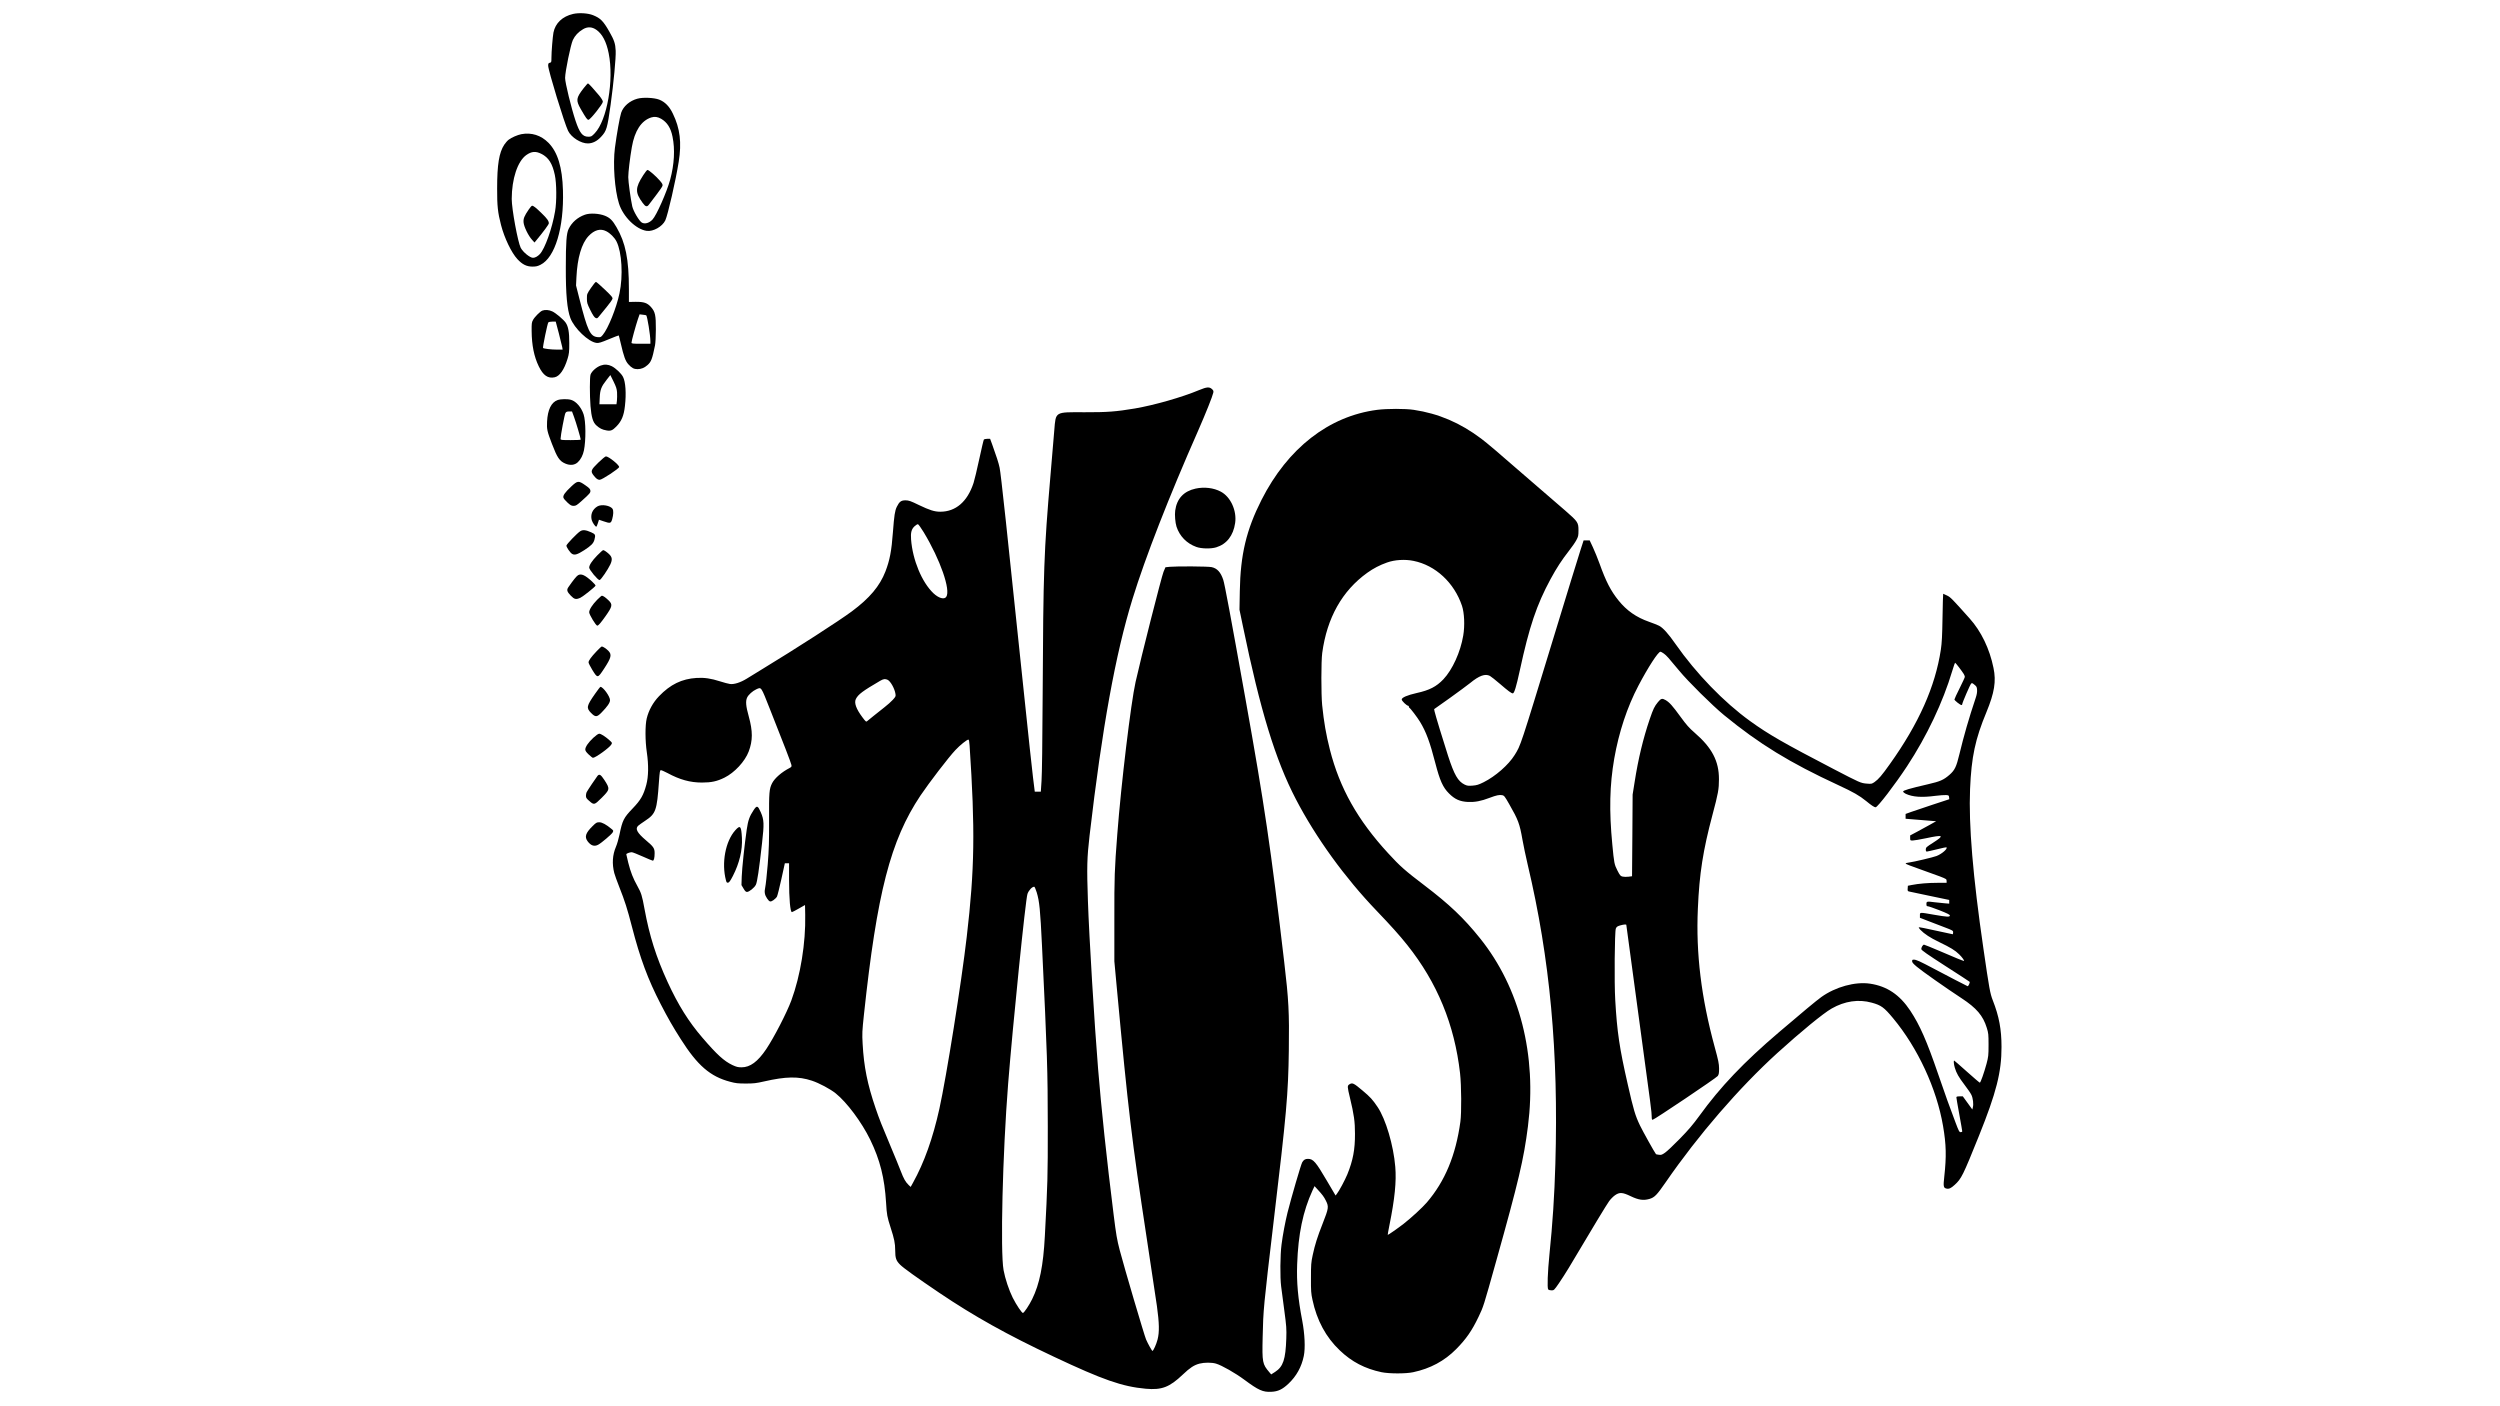 <?xml version="1.0" encoding="UTF-8" standalone="yes"?>
<svg version="1.0" xmlns="http://www.w3.org/2000/svg" width="3840" height="2160" viewBox="0 0 3840 2160" preserveAspectRatio="xMidYMid meet">
  <g transform="translate(0,2160) scale(0.1,-0.1)" fill="#000000" stroke="none">
    <path d="M8803 21386 c-164 -38 -273 -141 -302 -286 -12 -65 -31 -296 -31
-391 0 -63 -1 -67 -25 -73 -21 -5 -25 -12 -25 -45 0 -71 251 -891 306 -1001
50 -102 199 -195 305 -193 72 1 140 35 201 101 85 91 96 129 147 492 47 340
83 722 78 830 -5 110 -22 162 -98 295 -93 163 -136 206 -250 252 -77 31 -214
40 -306 19z m360 -246 c89 -63 151 -182 186 -357 84 -413 -24 -1033 -214
-1230 -48 -50 -54 -53 -101 -53 -86 1 -131 58 -194 246 -66 198 -160 584 -160
656 0 95 85 510 119 583 32 68 83 123 156 166 70 42 141 38 208 -11z"/>
    <path d="M8963 20243 c-115 -149 -119 -183 -43 -317 83 -143 99 -166 119 -166
27 0 221 243 221 277 0 17 -21 51 -57 96 -74 90 -163 187 -172 187 -4 0 -35
-35 -68 -77z"/>
    <path d="M9790 20084 c-119 -33 -215 -116 -249 -216 -21 -63 -68 -327 -96
-541 -32 -250 -4 -642 62 -852 63 -203 262 -399 427 -421 99 -14 240 66 285
161 39 83 161 616 206 900 47 295 21 512 -90 740 -53 111 -121 180 -210 215
-78 30 -251 38 -335 14z m366 -309 c92 -54 147 -140 174 -275 40 -193 27 -426
-36 -659 -52 -191 -210 -549 -272 -614 -50 -53 -116 -72 -162 -47 -41 22 -133
177 -149 252 -24 108 -61 379 -61 447 0 75 26 296 55 461 43 250 145 407 298
456 52 16 99 10 153 -21z"/>
    <path d="M9881 18910 c-126 -195 -127 -267 -10 -426 46 -63 68 -68 101 -21 12
17 62 83 110 145 49 63 91 125 94 138 5 20 -3 36 -43 82 -60 69 -168 162 -187
162 -8 0 -37 -36 -65 -80z"/>
    <path d="M8007 19539 c-59 -12 -150 -51 -194 -85 -19 -14 -49 -49 -68 -77 -79
-121 -109 -303 -109 -672 -1 -268 10 -370 60 -562 52 -200 159 -423 251 -523
75 -81 140 -114 228 -115 57 0 81 5 127 28 223 110 362 569 345 1142 -10 357
-81 589 -224 733 -113 114 -260 161 -416 131z m310 -303 c109 -55 168 -148
205 -323 28 -129 30 -408 4 -558 -44 -261 -156 -576 -234 -658 -33 -35 -73
-57 -105 -57 -47 0 -155 88 -189 154 -44 86 -138 596 -138 750 1 310 90 578
223 674 83 58 146 63 234 18z"/>
    <path d="M8122 18383 c-70 -103 -85 -140 -80 -200 6 -66 73 -204 130 -266 l38
-42 29 35 c114 138 191 243 191 260 0 36 -26 73 -112 156 -87 85 -124 114
-145 114 -7 0 -30 -26 -51 -57z"/>
    <path d="M8984 18302 c-112 -40 -201 -117 -250 -219 -33 -67 -43 -204 -43
-593 -1 -411 20 -642 70 -775 59 -158 280 -369 402 -382 35 -4 66 5 190 57 82
34 150 60 151 58 2 -1 15 -57 31 -123 47 -204 72 -272 118 -322 51 -56 84 -73
140 -73 55 0 105 20 152 62 57 50 73 92 116 303 7 33 13 142 13 245 1 218 -10
270 -74 343 -58 65 -109 82 -237 81 l-103 -2 0 197 c0 460 -51 712 -191 952
-61 105 -99 143 -177 175 -89 36 -231 44 -308 16z m327 -253 c62 -31 128 -97
159 -159 82 -163 103 -527 45 -797 -47 -224 -174 -539 -256 -637 -31 -37 -34
-38 -81 -34 -113 11 -154 100 -278 588 l-52 205 6 125 c14 297 79 521 186 634
89 95 183 120 271 75z m615 -1292 c17 -16 64 -310 64 -398 l0 -39 -145 0
c-132 0 -145 2 -145 18 0 24 65 260 97 356 l27 78 49 -6 c28 -3 51 -7 53 -9z"/>
    <path d="M9078 17178 c-63 -93 -63 -93 -63 -164 0 -66 4 -79 53 -178 38 -77
61 -110 79 -119 24 -11 28 -9 57 27 17 22 68 85 114 140 46 55 86 112 89 126
6 21 -9 39 -117 142 -68 65 -129 118 -136 118 -8 0 -42 -42 -76 -92z"/>
    <path d="M8330 16829 c-35 -14 -118 -97 -143 -144 -20 -36 -22 -54 -21 -170 2
-219 37 -392 109 -541 68 -141 142 -192 245 -169 77 17 146 117 197 282 24 79
27 105 27 243 1 168 -15 256 -56 315 -34 48 -152 148 -205 172 -50 24 -111 28
-153 12z m253 -346 c25 -98 49 -195 53 -215 l6 -38 -88 0 c-88 0 -201 14 -213
25 -8 9 68 377 81 392 6 8 33 13 62 13 l52 0 47 -177z"/>
    <path d="M9229 15986 c-66 -23 -139 -87 -158 -139 -14 -36 -14 -317 -1 -484
14 -171 38 -250 89 -296 52 -47 89 -66 156 -78 64 -12 93 -1 151 59 81 82 117
168 133 317 22 190 10 369 -29 445 -27 54 -112 134 -173 165 -56 28 -111 32
-168 11z m249 -415 c2 -38 1 -94 -2 -125 l-7 -56 -131 0 -131 0 5 103 c5 122
24 170 108 276 l55 70 49 -99 c40 -82 50 -112 54 -169z"/>
    <path d="M18420 15609 c-261 -110 -694 -233 -987 -283 -292 -49 -423 -59 -776
-58 -458 2 -439 13 -463 -275 -8 -98 -35 -412 -59 -698 -101 -1183 -110 -1427
-120 -3400 -3 -687 -10 -1185 -17 -1287 l-11 -168 -47 0 -46 0 -27 218 c-15
119 -74 672 -132 1227 -273 2618 -361 3437 -381 3531 -14 69 -51 184 -114 357
l-32 87 -43 0 c-23 0 -47 -6 -53 -12 -5 -7 -37 -143 -71 -301 -34 -158 -73
-322 -87 -364 -94 -288 -273 -443 -512 -443 -88 0 -163 24 -326 102 -131 64
-156 72 -207 73 -68 0 -95 -20 -134 -99 -30 -62 -40 -130 -60 -391 -21 -288
-49 -432 -115 -603 -87 -224 -241 -408 -515 -612 -198 -147 -846 -565 -1400
-902 -77 -47 -174 -106 -215 -132 -95 -59 -195 -91 -258 -82 -25 3 -94 22
-154 41 -137 44 -237 59 -358 52 -228 -14 -404 -100 -578 -281 -93 -97 -159
-218 -189 -343 -25 -107 -24 -342 2 -518 29 -195 26 -373 -8 -499 -43 -160
-85 -234 -209 -363 -139 -145 -158 -183 -203 -403 -13 -63 -37 -147 -54 -186
-54 -126 -62 -262 -26 -404 8 -31 42 -125 75 -209 88 -222 124 -336 196 -614
126 -487 245 -809 443 -1192 109 -211 188 -349 306 -534 258 -407 454 -577
760 -657 85 -23 121 -27 240 -27 122 0 158 4 280 32 337 77 528 80 735 12 114
-38 281 -127 366 -195 172 -138 398 -441 530 -711 151 -311 221 -588 244 -971
11 -184 16 -213 71 -384 54 -166 69 -238 69 -344 0 -120 14 -160 75 -221 49
-50 251 -195 600 -431 535 -361 1045 -646 1766 -985 749 -353 1046 -457 1407
-490 248 -22 365 23 571 219 109 104 172 145 256 167 75 19 187 19 252 0 89
-26 299 -146 436 -248 217 -161 285 -192 415 -185 102 5 168 36 261 123 124
117 203 260 237 427 25 122 15 336 -24 543 -66 343 -88 591 -78 865 16 464 89
814 235 1133 l32 68 52 -57 c68 -74 94 -109 121 -164 48 -95 45 -116 -48 -353
-82 -208 -119 -326 -153 -484 -25 -117 -27 -147 -27 -353 -1 -199 2 -238 23
-334 67 -317 207 -576 420 -778 184 -176 386 -281 641 -335 118 -24 373 -25
487 0 263 56 480 173 660 355 153 155 242 283 344 497 75 157 73 150 270 854
344 1227 424 1565 488 2071 139 1092 -125 2127 -736 2888 -250 312 -472 522
-853 812 -294 223 -377 296 -558 494 -469 510 -744 999 -895 1591 -59 233 -92
422 -119 685 -16 165 -16 676 1 800 73 540 306 955 692 1232 95 68 191 118
304 158 117 42 275 52 406 25 338 -68 625 -334 745 -691 36 -108 45 -304 19
-456 -42 -253 -166 -525 -305 -672 -108 -113 -214 -168 -411 -211 -141 -32
-229 -69 -229 -99 0 -22 77 -96 99 -96 6 0 11 -6 11 -14 0 -8 4 -16 8 -18 15
-6 120 -144 162 -213 94 -153 154 -316 236 -635 70 -270 117 -375 210 -467 88
-89 166 -124 289 -131 108 -5 202 12 337 64 103 39 147 48 191 40 31 -6 40
-18 109 -139 137 -239 160 -299 203 -547 15 -85 51 -256 80 -380 343 -1447
475 -2877 425 -4600 -14 -485 -42 -912 -91 -1390 -27 -265 -36 -514 -19 -535
7 -9 29 -15 51 -15 37 0 40 2 113 108 41 59 109 166 152 237 374 630 584 976
620 1025 23 32 64 73 90 91 71 49 115 46 242 -15 121 -58 194 -68 286 -42 80
23 115 60 252 258 500 725 1127 1450 1714 1984 362 328 704 609 834 683 201
115 414 146 616 90 145 -40 188 -71 327 -238 380 -456 670 -1082 768 -1656 49
-286 53 -469 19 -777 -17 -150 -13 -173 31 -184 40 -10 70 3 128 56 104 95
126 139 374 755 266 661 347 978 346 1365 0 268 -37 468 -134 715 -42 108 -54
176 -144 795 -162 1110 -228 1903 -205 2451 21 494 79 766 252 1182 122 296
151 472 108 677 -60 295 -189 563 -367 761 -276 309 -293 326 -347 352 -30 15
-57 27 -59 27 -2 0 -7 -163 -10 -362 -5 -293 -10 -389 -26 -498 -86 -566 -338
-1132 -782 -1755 -125 -176 -175 -234 -236 -277 -44 -30 -48 -30 -122 -24 -91
8 -102 13 -506 223 -763 397 -998 531 -1283 737 -403 290 -829 730 -1147 1185
-108 156 -193 250 -253 280 -23 12 -92 39 -152 60 -197 69 -344 172 -469 327
-120 149 -194 292 -293 569 -28 77 -73 188 -101 248 l-50 107 -46 0 -47 0 -46
-142 c-26 -79 -212 -683 -413 -1343 -521 -1706 -505 -1658 -601 -1813 -94
-151 -294 -326 -476 -417 -79 -39 -106 -47 -170 -52 -65 -5 -82 -3 -122 16
-102 50 -159 149 -254 441 -72 221 -199 640 -208 685 l-6 33 239 169 c131 94
272 198 313 231 140 115 232 148 305 110 17 -9 86 -64 155 -123 125 -108 175
-145 196 -145 23 0 53 100 108 353 146 674 258 1006 472 1402 93 172 175 297
283 435 46 58 97 132 114 165 29 54 32 68 32 150 0 119 -9 133 -204 303 -146
128 -203 177 -431 372 -48 41 -134 116 -191 165 -384 335 -585 506 -666 566
-325 245 -657 387 -1038 444 -131 20 -410 19 -562 0 -741 -96 -1373 -588
-1776 -1382 -234 -462 -324 -840 -334 -1403 l-5 -285 52 -250 c268 -1299 499
-2054 814 -2660 307 -591 755 -1209 1241 -1715 219 -229 349 -373 470 -525
460 -577 726 -1222 811 -1970 21 -189 24 -607 5 -745 -71 -517 -237 -915 -515
-1239 -70 -81 -236 -234 -356 -328 -83 -65 -241 -175 -245 -171 -2 2 10 68 26
148 82 405 109 674 90 898 -27 330 -147 734 -272 919 -77 114 -111 152 -233
254 -135 114 -155 123 -201 93 -32 -21 -32 -34 10 -207 62 -258 77 -364 77
-552 1 -241 -30 -407 -117 -622 -35 -86 -128 -260 -163 -303 l-18 -23 -135
229 c-168 287 -208 334 -289 334 -42 0 -64 -13 -88 -52 -19 -31 -168 -543
-226 -773 -35 -142 -73 -341 -92 -491 -21 -157 -24 -506 -6 -644 7 -52 29
-216 48 -365 33 -247 36 -284 31 -435 -11 -322 -48 -432 -171 -512 l-61 -39
-28 33 c-107 126 -112 150 -103 538 9 421 13 463 170 1790 196 1645 223 1943
232 2620 8 578 -2 771 -71 1355 -206 1756 -303 2410 -596 4045 -230 1286 -319
1760 -340 1823 -39 118 -94 178 -179 196 -55 12 -529 15 -642 5 l-67 -7 -30
-71 c-29 -69 -349 -1329 -429 -1691 -72 -321 -222 -1568 -281 -2340 -42 -541
-46 -650 -45 -1305 l0 -645 37 -400 c179 -1919 226 -2313 462 -3865 68 -448
138 -913 155 -1032 36 -261 39 -399 10 -512 -18 -72 -65 -176 -79 -176 -8 0
-70 111 -98 176 -27 62 -336 1109 -404 1369 -43 166 -55 235 -94 547 -107 855
-190 1640 -239 2243 -56 681 -138 2036 -156 2575 -18 524 -14 663 25 1003 194
1665 398 2789 660 3638 197 639 558 1565 1008 2584 116 264 222 530 233 584 5
24 1 35 -21 55 -39 36 -80 33 -195 -15z m-4232 -2184 c254 -420 418 -890 346
-993 -31 -45 -116 -20 -197 56 -178 170 -319 511 -343 826 -8 105 6 159 54
203 20 19 43 32 52 31 8 -2 48 -57 88 -123z m11369 -1864 c42 -31 67 -59 234
-261 135 -165 509 -535 690 -684 539 -442 1010 -731 1754 -1075 235 -109 324
-160 429 -245 81 -67 126 -96 145 -96 31 0 301 353 483 630 305 464 552 986
694 1463 21 70 41 127 45 127 7 0 100 -121 132 -172 9 -15 17 -35 17 -44 0 -9
-36 -87 -80 -175 -44 -87 -80 -165 -80 -173 0 -15 90 -86 109 -86 6 0 11 6 11
14 0 21 120 299 136 315 12 13 19 11 51 -16 34 -27 38 -36 41 -81 2 -34 -5
-75 -22 -124 -105 -313 -182 -582 -250 -864 -46 -192 -71 -245 -154 -317 -89
-77 -142 -100 -324 -142 -293 -68 -389 -96 -386 -114 2 -9 20 -24 41 -34 106
-49 243 -59 455 -31 67 8 140 14 164 12 40 -3 43 -5 46 -34 l3 -30 -253 -83
c-139 -46 -290 -97 -335 -113 l-83 -30 0 -37 0 -37 234 -19 235 -19 -87 -49
c-48 -26 -138 -75 -199 -109 l-113 -60 0 -39 c0 -39 0 -39 39 -39 22 0 114 16
205 35 269 57 287 46 111 -67 -107 -68 -114 -75 -115 -105 0 -23 5 -33 16 -33
8 0 78 16 156 35 77 20 143 33 146 30 21 -21 -70 -101 -153 -133 -50 -20 -356
-92 -417 -99 -32 -3 -58 -11 -58 -17 0 -6 96 -44 213 -84 116 -41 258 -92 315
-114 97 -38 102 -41 102 -69 l0 -29 -140 0 c-143 0 -289 -12 -395 -33 l-60
-12 -3 -41 c-3 -36 0 -42 20 -47 13 -3 157 -33 321 -68 l297 -62 0 -29 0 -28
-72 6 c-40 3 -106 10 -146 15 -126 16 -132 15 -132 -26 0 -29 4 -35 21 -35 11
0 92 -28 180 -62 121 -48 159 -67 159 -80 0 -26 -43 -23 -245 12 -222 39 -215
39 -215 -9 l0 -38 118 -46 c64 -25 179 -69 255 -98 132 -50 137 -53 137 -80 0
-16 -3 -29 -7 -29 -5 0 -122 25 -260 56 -139 32 -256 54 -260 51 -3 -4 7 -21
23 -38 60 -63 153 -124 293 -191 172 -83 240 -124 304 -187 43 -41 86 -101 73
-101 -13 0 -143 53 -360 147 -132 56 -245 103 -253 103 -18 0 -45 -45 -41 -70
2 -16 96 -82 368 -257 201 -129 369 -238 373 -243 10 -9 -20 -73 -31 -68 -26
11 -314 161 -507 263 -236 125 -281 145 -321 145 -19 0 -24 -5 -24 -25 0 -18
19 -40 72 -84 76 -65 450 -328 688 -484 229 -150 330 -268 387 -455 25 -81 27
-100 27 -262 0 -163 -3 -183 -31 -290 -37 -136 -91 -290 -103 -290 -5 0 -94
76 -199 170 -104 93 -192 170 -195 170 -11 0 -6 -57 10 -111 25 -83 58 -142
150 -263 47 -61 94 -130 105 -154 24 -49 35 -142 22 -190 l-8 -34 -73 101 -73
101 -50 0 c-38 0 -49 -4 -49 -16 0 -8 20 -126 45 -262 25 -135 45 -252 45
-259 0 -7 -11 -13 -24 -13 -21 0 -29 15 -79 148 -87 228 -159 429 -266 741
-176 514 -282 754 -429 977 -163 245 -357 376 -618 415 -228 34 -530 -49 -748
-205 -74 -53 -307 -247 -650 -540 -541 -461 -902 -840 -1223 -1284 -100 -137
-166 -215 -301 -353 -95 -97 -197 -194 -227 -214 -47 -33 -59 -37 -95 -32 -23
3 -43 7 -44 9 -24 30 -202 350 -246 441 -72 150 -99 238 -188 632 -128 561
-164 806 -192 1295 -16 266 -9 1053 9 1097 11 27 22 35 64 48 52 15 97 20 97
9 0 -7 17 -134 214 -1584 165 -1208 176 -1296 176 -1362 0 -34 4 -48 14 -48
23 0 979 643 1001 673 16 24 20 44 20 115 -1 75 -10 120 -68 332 -206 756
-289 1434 -258 2123 23 539 79 895 226 1447 86 322 98 389 98 540 1 279 -106
484 -374 716 -84 73 -125 119 -216 244 -126 173 -169 221 -230 257 -52 30 -70
26 -117 -31 -55 -68 -71 -101 -126 -261 -101 -296 -177 -612 -232 -965 l-31
-195 -4 -627 -5 -627 -55 -7 c-31 -4 -72 -3 -91 2 -32 8 -40 18 -79 94 -47 93
-51 113 -78 400 -50 519 -41 910 30 1320 71 404 198 790 372 1120 149 283 302
520 338 520 6 0 30 -13 52 -29z m-11925 -402 c45 -20 109 -133 122 -215 7 -38
4 -44 -40 -93 -26 -29 -84 -80 -128 -114 -44 -34 -119 -93 -166 -132 -47 -39
-93 -76 -102 -83 -15 -12 -23 -4 -71 60 -97 130 -130 222 -101 281 36 72 105
123 372 279 51 30 78 34 114 17z m-1802 -461 c209 -526 320 -815 326 -847 5
-26 2 -31 -27 -47 -121 -62 -229 -156 -269 -233 -45 -89 -49 -141 -47 -566 1
-339 -2 -443 -21 -685 -13 -157 -30 -314 -38 -349 -16 -72 -9 -116 28 -171 37
-54 51 -58 97 -27 22 15 47 40 55 55 8 16 39 137 68 270 l53 242 33 0 32 0 0
-252 c0 -299 18 -498 44 -498 6 0 54 25 106 55 l95 54 3 -152 c9 -430 -73
-934 -213 -1314 -72 -193 -265 -567 -386 -748 -130 -193 -247 -279 -378 -279
-56 0 -79 6 -142 35 -129 62 -236 159 -460 420 -211 245 -372 502 -534 854
-177 386 -279 708 -355 1122 -38 209 -50 246 -111 356 -65 116 -102 210 -139
356 -16 66 -30 124 -30 129 0 12 54 32 84 32 12 0 86 -29 166 -65 80 -36 151
-65 157 -65 17 0 28 44 28 115 0 76 -17 100 -133 198 -136 115 -170 178 -119
224 12 11 61 46 108 77 162 107 180 158 210 594 12 164 15 182 31 182 10 0 55
-20 101 -44 188 -102 348 -146 529 -146 146 0 231 19 345 75 156 77 315 249
373 402 63 168 64 309 1 538 -45 161 -51 236 -25 291 20 43 84 100 138 125 83
37 70 56 216 -313z m3063 -550 c86 -1294 78 -1894 -44 -2938 -81 -702 -311
-2145 -420 -2640 -100 -453 -233 -826 -406 -1138 l-35 -63 -29 27 c-50 48 -78
97 -123 215 -24 63 -92 229 -151 369 -142 337 -178 428 -235 595 -127 372
-181 641 -200 992 -9 160 -7 192 20 448 201 1873 407 2674 868 3365 132 196
432 588 537 699 71 76 177 161 200 161 8 0 14 -29 18 -92z m1031 -2255 c42
-139 54 -263 81 -818 81 -1687 88 -1900 89 -2775 1 -761 -3 -896 -45 -1685
-24 -456 -81 -739 -195 -970 -47 -95 -121 -206 -141 -212 -15 -5 -100 120
-158 235 -56 112 -117 294 -140 422 -52 283 -15 1788 70 2865 72 906 268 2837
297 2915 21 57 71 110 104 110 6 0 23 -39 38 -87z"/>
    <path d="M11576 9157 c-64 -96 -85 -156 -106 -298 -35 -242 -72 -592 -77 -724
l-4 -130 31 -52 c23 -40 36 -53 54 -53 33 0 113 64 136 110 21 42 49 229 95
640 34 299 31 356 -19 473 -46 105 -60 110 -110 34z"/>
    <path d="M11295 8848 c-153 -169 -215 -505 -144 -771 8 -31 14 -38 32 -35 17
2 35 28 74 103 101 197 149 398 139 585 -10 183 -25 202 -101 118z"/>
    <path d="M8565 15455 c-97 -34 -153 -149 -162 -331 -6 -116 1 -149 74 -339 82
-215 117 -267 205 -305 76 -33 146 -25 194 21 45 43 78 107 93 180 32 155 30
452 -5 555 -36 108 -114 199 -192 222 -53 16 -158 14 -207 -3z m253 -262 c29
-77 102 -325 102 -345 0 -5 -70 -8 -155 -8 -141 0 -155 2 -155 18 0 50 62 378
75 398 12 19 24 24 58 24 l43 0 32 -87z"/>
    <path d="M9189 14493 c-114 -111 -122 -132 -69 -198 40 -50 60 -64 91 -65 36
0 299 173 299 197 0 33 -162 163 -203 163 -10 0 -63 -43 -118 -97z"/>
    <path d="M8771 14124 c-93 -88 -126 -134 -117 -168 3 -13 31 -47 62 -75 47
-43 62 -51 95 -51 35 0 49 9 127 79 124 111 134 124 130 157 -2 23 -19 40 -78
81 -105 73 -118 72 -219 -23z"/>
    <path d="M18364 14095 c-182 -40 -288 -154 -313 -338 -9 -66 1 -187 20 -246
48 -147 157 -259 305 -312 77 -28 224 -31 305 -6 161 49 263 180 291 374 27
189 -69 401 -220 481 -110 59 -254 76 -388 47z"/>
    <path d="M9175 13821 c-76 -46 -108 -125 -86 -209 11 -39 54 -102 70 -102 4 0
15 24 24 53 l17 54 67 -23 c108 -37 117 -35 137 34 18 67 21 125 6 153 -30 54
-172 79 -235 40z"/>
    <path d="M8912 13440 c-45 -28 -212 -201 -212 -221 0 -23 55 -106 85 -125 39
-26 83 -13 190 56 106 69 139 103 155 158 20 75 16 87 -48 115 -84 38 -130 43
-170 17z"/>
    <path d="M9173 13068 c-79 -81 -123 -148 -123 -186 0 -34 132 -192 159 -192
19 0 129 161 167 243 32 71 27 110 -19 154 -39 37 -78 63 -92 63 -7 0 -48 -37
-92 -82z"/>
    <path d="M8879 12765 c-23 -13 -74 -76 -148 -183 -30 -43 -23 -70 37 -132 55
-57 80 -62 148 -31 37 17 215 158 231 184 4 6 -18 33 -53 65 -108 99 -165 125
-215 97z"/>
    <path d="M9173 12388 c-76 -78 -123 -152 -123 -193 0 -35 103 -205 124 -205
17 0 52 40 123 140 112 158 117 185 48 251 -46 44 -81 68 -100 69 -6 0 -38
-28 -72 -62z"/>
    <path d="M9166 11599 c-85 -89 -126 -146 -126 -173 0 -12 26 -64 58 -116 81
-131 82 -131 180 18 113 172 123 218 65 277 -32 32 -82 65 -99 65 -6 0 -42
-32 -78 -71z"/>
    <path d="M9140 10943 c-131 -187 -137 -217 -61 -294 67 -68 90 -66 163 9 89
91 128 149 128 188 0 57 -107 204 -147 204 -5 0 -42 -48 -83 -107z"/>
    <path d="M9114 10268 c-77 -72 -124 -140 -124 -180 0 -20 14 -41 53 -78 28
-27 58 -50 65 -50 39 0 256 157 282 204 15 27 14 28 -30 67 -66 59 -130 99
-156 99 -15 0 -48 -24 -90 -62z"/>
    <path d="M9178 9683 c-19 -23 -152 -221 -167 -250 -6 -12 -11 -37 -11 -56 0
-29 8 -42 47 -76 76 -68 82 -67 185 35 139 138 140 145 52 282 -56 85 -77 98
-106 65z"/>
    <path d="M9101 8910 c-106 -105 -125 -163 -76 -231 51 -69 104 -86 163 -54 50
26 206 160 222 188 14 27 14 29 -15 53 -84 70 -147 104 -190 104 -39 0 -49 -5
-104 -60z"/>
  </g>
</svg>